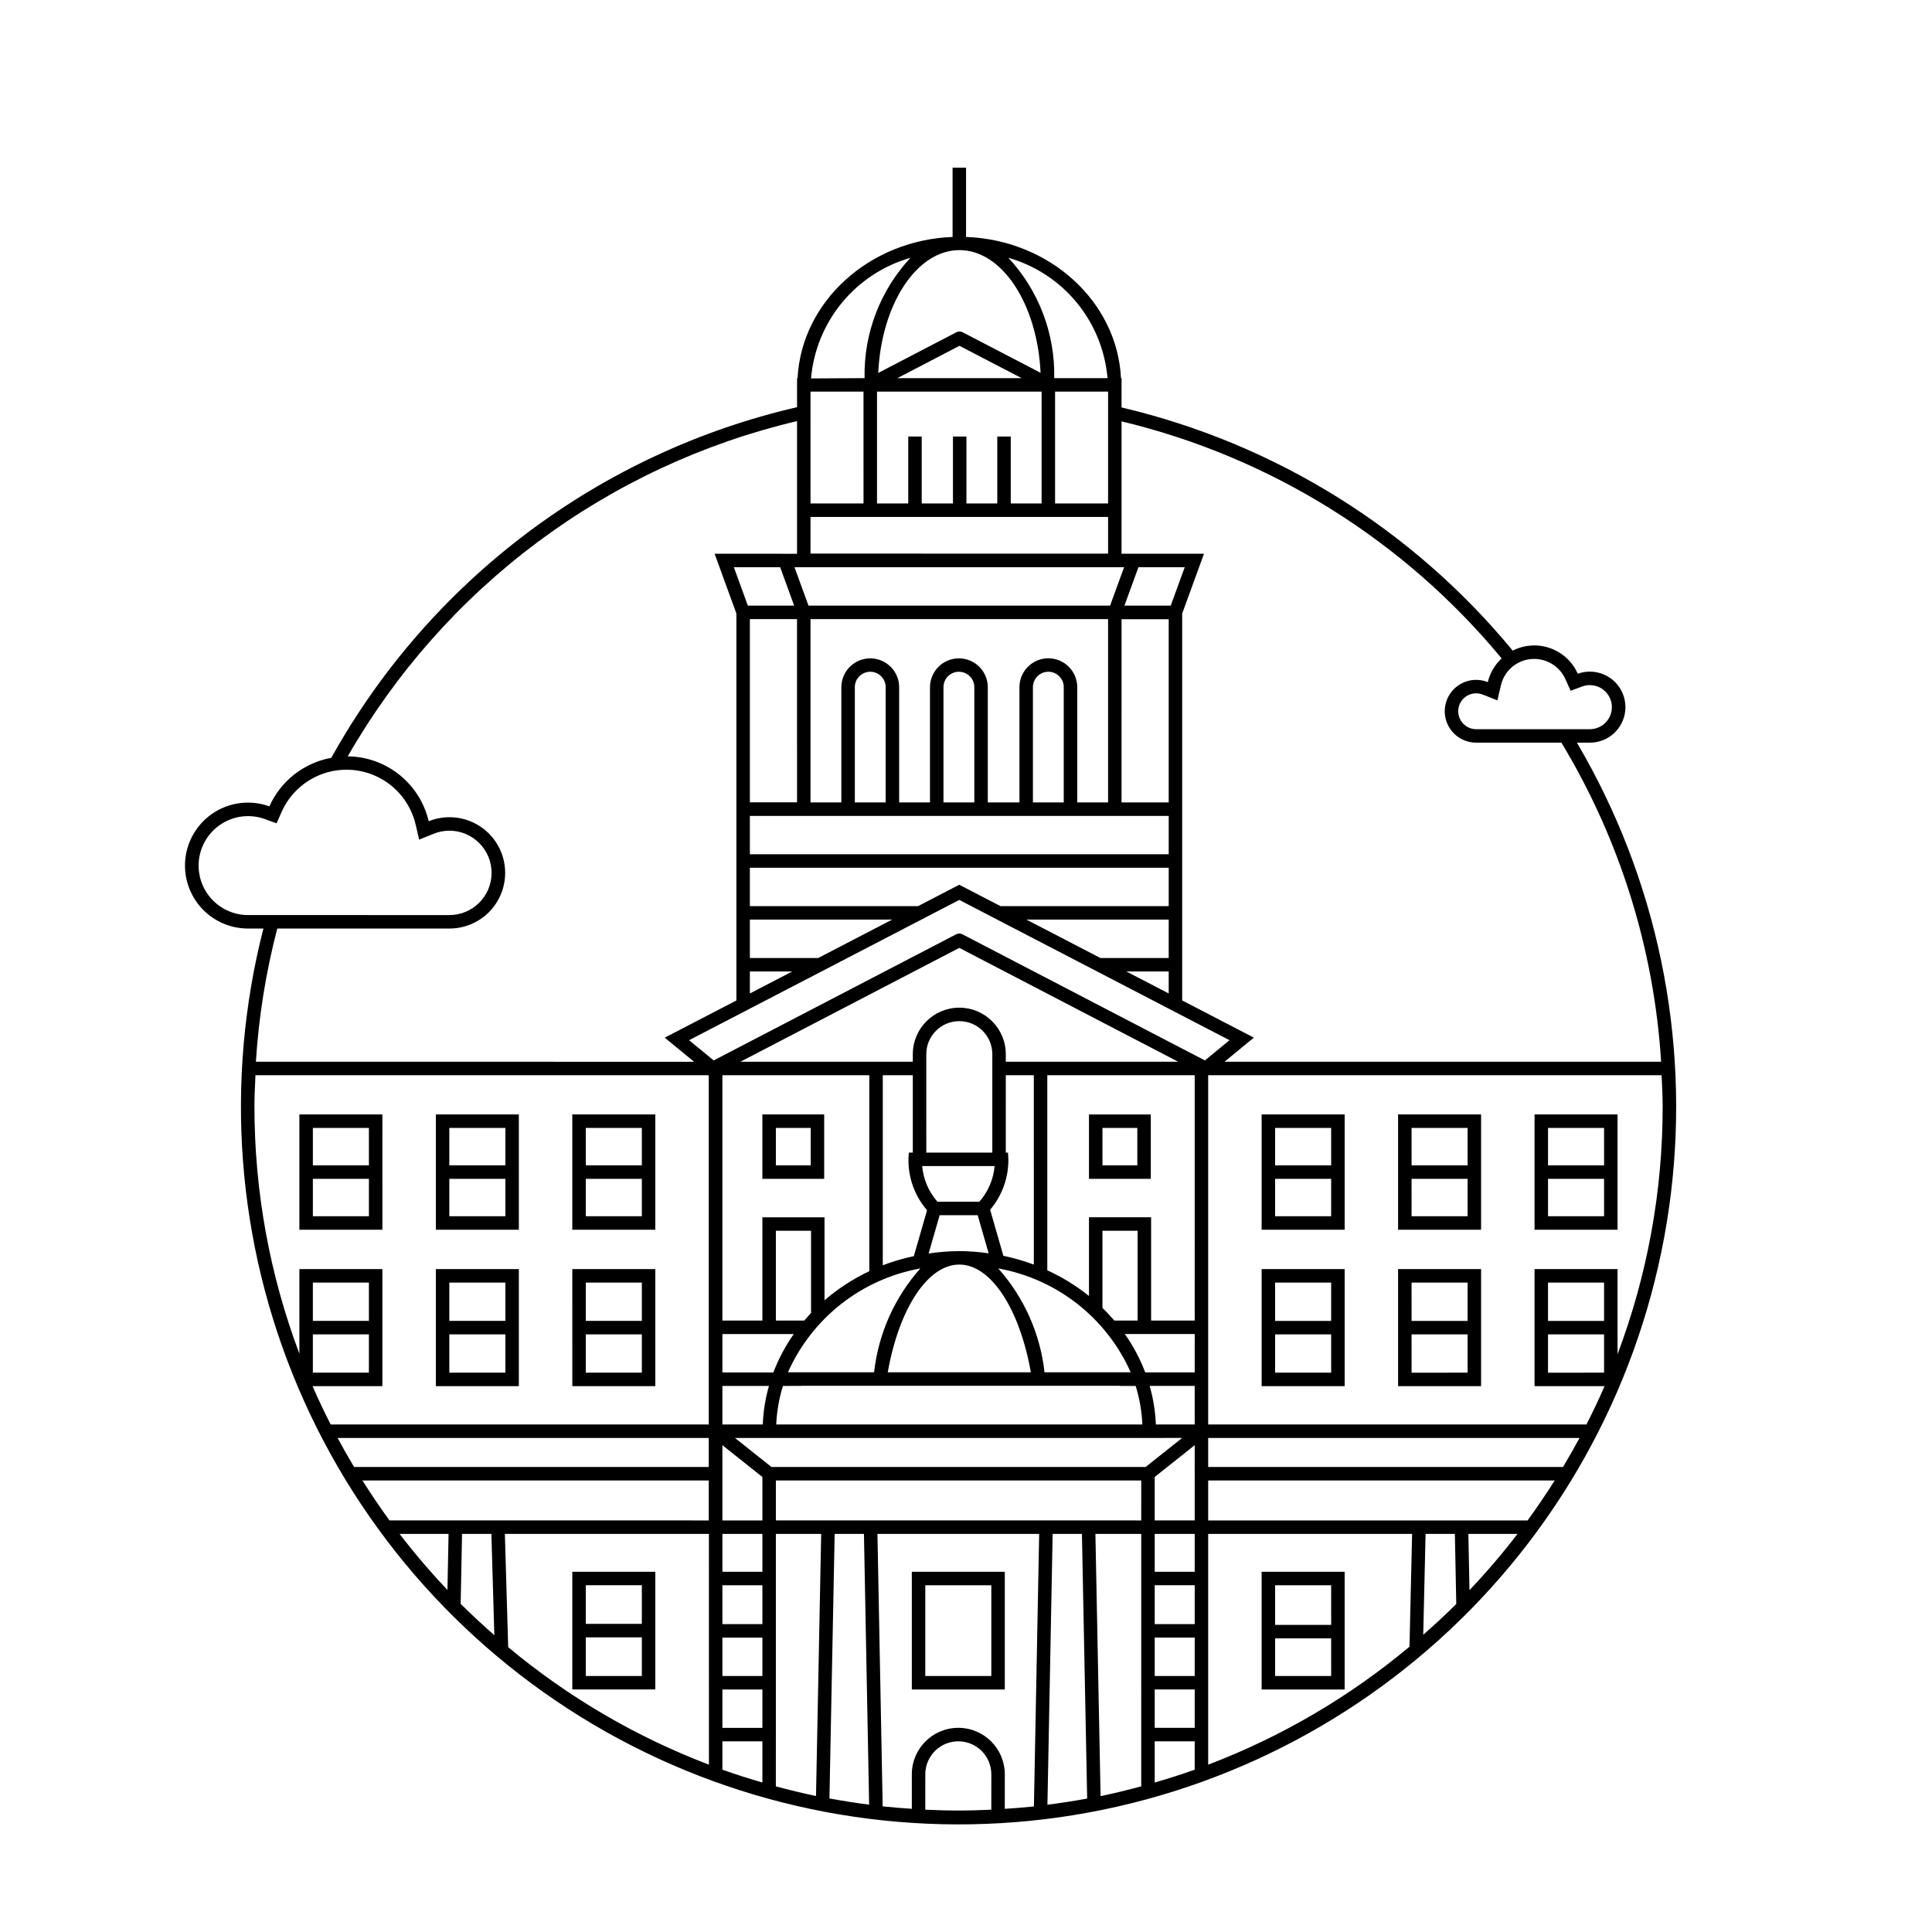<?xml version="1.0" encoding="UTF-8"?>
<!-- Uploaded to: SVG Repo, www.svgrepo.com, Generator: SVG Repo Mixer Tools -->
<svg fill="#000000" width="800px" height="800px" version="1.1" viewBox="144 144 512 512" xmlns="http://www.w3.org/2000/svg">
 <path d="m410.28 560.54h-24.641v31.191h24.641zm-3.57 27.621h-17.5v-24.051h17.5zm-44.293-148.82h-16.379v17.062h16.379zm-3.57 13.492h-9.234v-9.922h9.234zm213.82-13.492h-21.996v30.547h21.996zm-3.57 26.977h-14.855v-9.914h14.852zm0-13.484h-14.855v-9.922h14.852zm-54.59 17.055h21.996v-30.547h-21.996zm3.57-26.977h14.852l0.004 9.922h-14.852zm0 13.492h14.852v9.914h-14.848zm-3.57 54.941h21.996v-31.02h-21.996zm3.57-27.449h14.852v10.156h-14.848zm0 13.727h14.852v10.148l-14.848 0.004zm-39.73-27.734h21.996v-30.547h-21.996zm3.57-26.977h14.852v9.922h-14.852zm0 13.492h14.852v9.914h-14.852zm-3.57 54.941h21.996v-31.02h-21.996zm3.57-27.449h14.852v10.156h-14.852zm0 13.727h14.852v10.148h-14.852zm18.426 62.914h-21.996v31.191h21.996zm-3.57 27.621h-14.852v-9.973h14.848zm0-13.543h-14.852v-10.504l14.848-0.004zm-47.801-135.27h-16.383v17.062h16.383zm-3.57 13.492h-9.238l-0.004-9.926h9.238zm-222.06 17.051h21.996l-0.004-30.547h-21.992zm3.57-26.977h14.852v9.922h-14.852zm0 13.492h14.852v9.914h-14.852zm32.594 13.484h21.992v-30.547h-21.992zm3.57-26.977h14.852v9.922h-14.852zm0 13.492h14.852v9.914h-14.852zm-3.57 54.941h21.992v-31.02h-21.992zm3.57-27.449h14.852v10.156h-14.852zm0 13.727h14.852v10.148l-14.852 0.004zm32.59-27.734h21.996v-30.547h-21.996zm3.574-26.977h14.852v9.922h-14.852zm0 13.492h14.852v9.914h-14.852zm-3.57 54.941h21.996l-0.004-31.02h-21.996zm3.57-27.449h14.852v10.156h-14.852zm0 13.727h14.852v10.148l-14.852 0.004zm18.422 62.914h-21.996v31.191h21.996zm-3.57 27.621h-14.852v-10.238h14.852zm0-13.812h-14.852v-10.238h14.852zm247.8-233.53h3.43c2.5 0.008 4.898-0.984 6.668-2.75 1.77-1.766 2.766-4.16 2.766-6.66s-0.996-4.898-2.766-6.664c-1.77-1.766-4.168-2.754-6.668-2.75-1.09-0.004-2.172 0.188-3.195 0.562l-0.004 0.004-0.004-0.004c-1.395-3.168-4.035-5.617-7.297-6.777s-6.856-0.926-9.938 0.652c-26.574-32.246-62.988-54.883-103.66-64.445v-7.773h-0.152c-1.004-20.297-18.867-36.59-41.059-37.418v-18.359h-3.57v18.359c-22.168 0.855-40.082 17.219-41.086 37.496l-0.133-0.078v7.695c-25.93 5.996-50.309 17.363-71.57 33.371-21.262 16.004-38.926 36.289-51.859 59.551-7.254 1.324-13.395 6.137-16.414 12.863-4.637-1.672-9.777-1.211-14.039 1.258-4.266 2.473-7.219 6.703-8.07 11.559-0.848 4.856 0.492 9.84 3.66 13.613 3.172 3.773 7.848 5.953 12.773 5.953h4.106c-10.391 40.531-7.129 83.355 9.285 121.84 16.41 38.484 45.059 70.484 81.5 91.039 36.445 20.555 78.648 28.52 120.08 22.656 41.426-5.863 79.762-25.223 109.07-55.082 29.309-29.859 47.953-68.555 53.043-110.08 5.09-41.531-3.66-83.578-24.891-119.63zm-11.312-22.195c3.582 0.008 6.828 2.121 8.281 5.394l1.363 3.039 3.141-1.152c0.625-0.227 1.289-0.344 1.957-0.336 3.223 0 5.84 2.613 5.84 5.84 0 3.223-2.617 5.84-5.84 5.84h-30.121c-2.625 0-4.754-2.129-4.754-4.754s2.129-4.754 4.754-4.754c0.605 0.004 1.207 0.121 1.77 0.344l3.848 1.523 0.945-4.019 0.004 0.004c0.953-4.094 4.609-6.984 8.812-6.969zm-109.36-37.629v-25.328c39.5 9.473 74.852 31.523 100.73 62.832-1.816 1.684-3.09 3.863-3.668 6.273-2.305-0.926-4.902-0.77-7.082 0.418-2.18 1.191-3.715 3.293-4.184 5.734-0.469 2.438 0.176 4.961 1.758 6.875 1.582 1.914 3.938 3.023 6.422 3.019h22.594c15.488 25.648 24.551 54.656 26.422 84.555h-115.7l7.769-6.383-18.992-9.859v-102.53l5.777-15.848h-21.848zm-5.609 116.89-19.602-10.176h37.707v10.176zm18.105 3.57v5.824l-11.227-5.824zm-44.586-17.32-10.91-5.664-10.91 5.664-44.59 0.004v-10.176h111v10.176zm-66.945-79.633-3.707-10.176h12.27l3.707 10.176zm13.031 3.57 0.004 48.559h-12.5v-48.555zm-12.496 93.383h11.227l-11.227 5.832zm0-3.57v-10.176h37.711l-19.598 10.176zm0-27.492v-10.16h111v10.16zm79.098-51.934c-4.227 0.004-7.652 3.43-7.656 7.656v30.543h-8.387v-30.543c-0.012-4.223-3.438-7.637-7.66-7.637-4.223 0-7.648 3.414-7.66 7.637v30.543h-8.172v-30.543c-0.008-4.223-3.434-7.637-7.656-7.637s-7.648 3.414-7.66 7.637v30.543h-8.176v-48.582h78.859v48.586h-8.172v-30.547c-0.008-4.227-3.434-7.652-7.66-7.656zm4.086 7.656v30.543h-8.172v-30.543c0-2.254 1.832-4.086 4.086-4.086 2.258 0 4.086 1.832 4.086 4.086zm-23.703 0v30.543h-8.172v-30.543c0-2.258 1.828-4.086 4.086-4.086 2.258 0 4.09 1.828 4.09 4.086zm-23.492 0v30.543h-8.172v-30.543c0-2.258 1.832-4.086 4.09-4.086 2.254 0 4.086 1.828 4.086 4.086zm62.508 30.543 0.004-48.555h12.496v48.555zm0.766-52.156 3.711-10.176h12.27l-3.711 10.176zm-4.484-60.285h-14.121c0.25-11.805-4.109-23.246-12.156-31.891 7.098 2.019 13.414 6.152 18.105 11.852 4.695 5.695 7.543 12.688 8.172 20.039zm0.152 3.57v29.641h-14.047v-29.637zm-29.363 11.906v17.734h-8.176v-17.73h-3.57v17.73h-8.281v-17.73h-3.57v17.73h-8.277v-29.637h43.621l-0.004 29.637h-8.172v-17.73zm-26.477-15.477 16.461-8.566 16.465 8.566zm16.438-33.93c11.352 0 20.668 14.363 21.512 32.516l-20.66-10.746c-0.52-0.266-1.133-0.266-1.648 0l-20.715 10.781c0.836-18.172 10.156-32.547 21.512-32.547zm-12.973 2.035 0.004 0.004c-8.047 8.645-12.41 20.086-12.16 31.891l-14.195 0.078c0.641-7.367 3.504-14.371 8.207-20.078 4.707-5.711 11.035-9.855 18.148-11.891zm-26.488 35.465h14.047l0.004 29.641h-14.047zm0 33.211 78.863 0.004v9.719l-78.859-0.004zm83.105 13.328-3.711 10.176h-79.926l-3.707-10.172zm-232.19 92.184c-3.863-0.012-7.527-1.727-10.012-4.691-2.481-2.965-3.527-6.871-2.863-10.68 0.668-3.809 2.981-7.129 6.324-9.07 3.34-1.945 7.371-2.312 11.012-1.012l3.125 1.137 1.352-3.035h-0.004c2.144-4.824 6.223-8.527 11.23-10.199 5.008-1.672 10.492-1.164 15.105 1.406 4.617 2.566 7.938 6.957 9.156 12.094l0.953 4.055 3.863-1.559c1.316-0.535 2.727-0.809 4.144-0.809 6.176 0 11.184 5.008 11.184 11.184s-5.008 11.18-11.184 11.18zm7.769 3.57h45.617c3.918 0.008 7.68-1.543 10.453-4.309 2.769-2.769 4.328-6.523 4.328-10.441s-1.559-7.676-4.328-10.441c-2.773-2.769-6.535-4.32-10.453-4.312-1.879-0.004-3.738 0.359-5.481 1.066-1.137-4.852-3.867-9.188-7.754-12.305-3.891-3.117-8.715-4.84-13.699-4.891 12.707-22.172 29.832-41.496 50.312-56.781 20.48-15.281 43.883-26.199 68.754-32.066v35.16l-21.844-0.004 5.773 15.848v102.54l-18.988 9.855 7.769 6.383-116.12-0.004c0.754-11.918 2.648-23.738 5.664-35.297zm9.352 121.27h18.508v-31.02h-21.992v22.426c-7.891-20.949-11.926-43.152-11.914-65.535 0-2.766 0.148-5.516 0.27-8.27h120.13l0.004 92.559h-100.2c-1.695-3.336-3.312-6.715-4.809-10.16zm14.938-13.723v10.148l-14.852 0.004v-10.152zm-14.852-3.57v-10.156h14.852v10.156zm6.555 31.027h98.359v7.691l-93.996-0.004c-1.512-2.527-2.965-5.09-4.363-7.691zm29.113 40.285v-0.004c-4.481-4.731-8.715-9.688-12.684-14.855h12.977zm3.5 3.672 0.367-18.527h7.777l0.781 26.84c-3.055-2.691-6.051-5.441-8.922-8.316zm-3.133-22.105h-15.719c-2.516-3.445-4.906-6.977-7.18-10.594l91.781 0.004v10.59zm68.926 64.723c-19.336-7.359-37.312-17.883-53.199-31.137l-0.879-30.012h54.074zm14.168 4.734c-3.574-1.039-7.113-2.16-10.598-3.406v-7.512h10.598zm0-14.488h-10.598v-10.172h10.598zm0-13.742h-10.598v-10.176h10.598zm0-13.746h-10.598v-10.305h10.598zm0-13.875h-10.598v-10.031h10.598zm0-13.605h-10.598v-19.941l10.598 8.426zm97.598-39.258h-22.832c-1.133-10.223-5.422-19.844-12.266-27.527 15.539 2.793 28.688 13.102 35.102 27.527zm-7.481-17.062v-20.449h9.324v23.797h-6.172c-0.988-1.156-2.039-2.273-3.148-3.348zm-48.254-10.465h0.004c-6.844 7.684-11.133 17.305-12.266 27.527h-22.828c6.41-14.422 19.555-24.73 35.094-27.523zm-30.766 13.816h-7.523v-23.797h9.32v21.809c-0.617 0.652-1.219 1.309-1.797 1.988zm32.543-29.246-3.504 12.172-0.004 0.004c-2.801 0.586-5.551 1.395-8.227 2.414v-50.359h7.957v20.5h-1.051l-0.105 1.676h0.004c-0.09 4.984 1.664 9.828 4.93 13.598zm17.906-11.699c-0.309 3.5-1.727 6.812-4.047 9.449h-11.109c-2.32-2.637-3.738-5.949-4.047-9.449zm-18.109-3.57-0.004-26.105c0.012-4.824 3.926-8.727 8.75-8.727 4.824 0 8.738 3.902 8.75 8.727v26.105zm8.75 26.105c-2.723 0.02-5.441 0.23-8.133 0.641l2.922-10.156h10.078l2.906 10.105c-2.578-0.375-5.172-0.57-7.777-0.59zm18.957 32.121h-37.922c3.004-16.941 10.613-28.551 18.965-28.551 8.34 0.004 15.957 11.625 18.957 28.551zm-60.844 3.606v-0.031h84.48v0.035h4.141c1.031 3.316 1.629 6.754 1.777 10.223h-97.027c0.148-3.469 0.746-6.906 1.777-10.223zm61.633-32.148c-2.625-0.98-5.324-1.758-8.066-2.328l-3.516-12.207c3.191-3.754 4.91-8.543 4.832-13.469l-0.102-1.676h-0.574l-0.004-20.504h7.426zm-7.43-53.758v-2.031c-0.012-6.793-5.523-12.297-12.32-12.297-6.793 0-12.305 5.504-12.32 12.297v2.031h-45.684l58.004-30.176 58.004 30.176zm-36.168 3.57v51.938c-4.285 2.023-8.277 4.613-11.871 7.707v-21.992h-16.465v27.371l-10.598-0.004v-65.016zm-28.336 68.594h8.316c-2.219 3.152-4.035 6.57-5.402 10.172h-13.512v-10.172zm1.738 13.746h0.004c-0.953 3.328-1.504 6.762-1.641 10.223h-10.699v-10.223zm12.473 108.68c-3.59-0.742-7.129-1.613-10.641-2.559l0.004-66.902h12.008zm3.559 0.648 1.383-70.109h7.762l1.375 71.754c-3.531-0.453-7.039-1.004-10.516-1.645zm42.895 2.977c-2.879 0.133-5.769 0.223-8.68 0.223-2.957 0-5.894-0.09-8.816-0.223l0.004-9.371c0-4.832 3.918-8.75 8.75-8.75 4.832 0 8.75 3.918 8.75 8.75zm11.293-0.859c-2.555 0.27-5.133 0.469-7.719 0.633l0.004-9.145c0-6.805-5.516-12.324-12.32-12.324-6.805 0-12.32 5.519-12.32 12.324v9.137c-2.59-0.172-5.164-0.371-7.723-0.645l-1.387-72.207h42.859zm3.582-0.457 1.383-71.77h7.758l1.387 70.137c-3.477 0.641-6.984 1.188-10.523 1.629zm24.855-4.867c-3.555 0.953-7.137 1.84-10.77 2.59l-1.371-69.492h12.145zm0-70.473-96.82-0.004v-10.59h96.824zm-97.988-14.164-9.676-7.691 118.51-0.004-9.676 7.691zm112.16 80.215c-3.484 1.246-7.023 2.367-10.598 3.406v-10.918h10.598zm0-11.086h-10.594v-10.172h10.598zm0-13.742h-10.594v-10.176h10.598zm0-13.746h-10.594v-10.305h10.598zm0-13.875h-10.594v-10.031h10.598zm0-27.77 0.004 14.164h-10.598v-11.516l10.598-8.426zm0-11.262h-10.297 0.004c-0.141-3.461-0.691-6.894-1.645-10.223h11.938zm0-13.797h-13.113 0.004c-1.367-3.602-3.18-7.019-5.402-10.172h18.516zm0-13.746h-11.551v-27.367h-16.465v20.859c-3.391-2.715-7.098-5-11.047-6.809v-51.699h39.066zm-61.559-102.36c-0.52-0.266-1.133-0.266-1.648 0l-64.262 33.426-6.523-5.359 71.609-37.176 71.609 37.176-6.523 5.359zm118.48 188.79c-15.918 13.316-33.949 23.883-53.348 31.266v-61.148h54.043zm3.644-3.16 0.621-26.727h7.766l0.363 18.496h0.082c-2.844 2.852-5.809 5.57-8.832 8.23zm12.254-11.82-0.293-14.902h13.023c-3.981 5.184-8.23 10.16-12.73 14.902zm15.398-18.477h-84.645v-10.59h91.828c-2.277 3.613-4.672 7.144-7.18 10.59zm9.398-14.164h-94.043v-7.691h98.41c-1.398 2.606-2.852 5.168-4.367 7.691zm-7.551-52.441v31.02h18.555c-1.496 3.445-3.113 6.824-4.809 10.16h-100.24v-92.559h120.16c0.121 2.754 0.285 5.504 0.285 8.27 0.012 22.426-4.039 44.672-11.957 65.652v-22.543zm3.57 13.727v-10.156h14.852v10.156zm14.852 3.57v10.148l-14.852 0.004v-10.152z"/>
</svg>